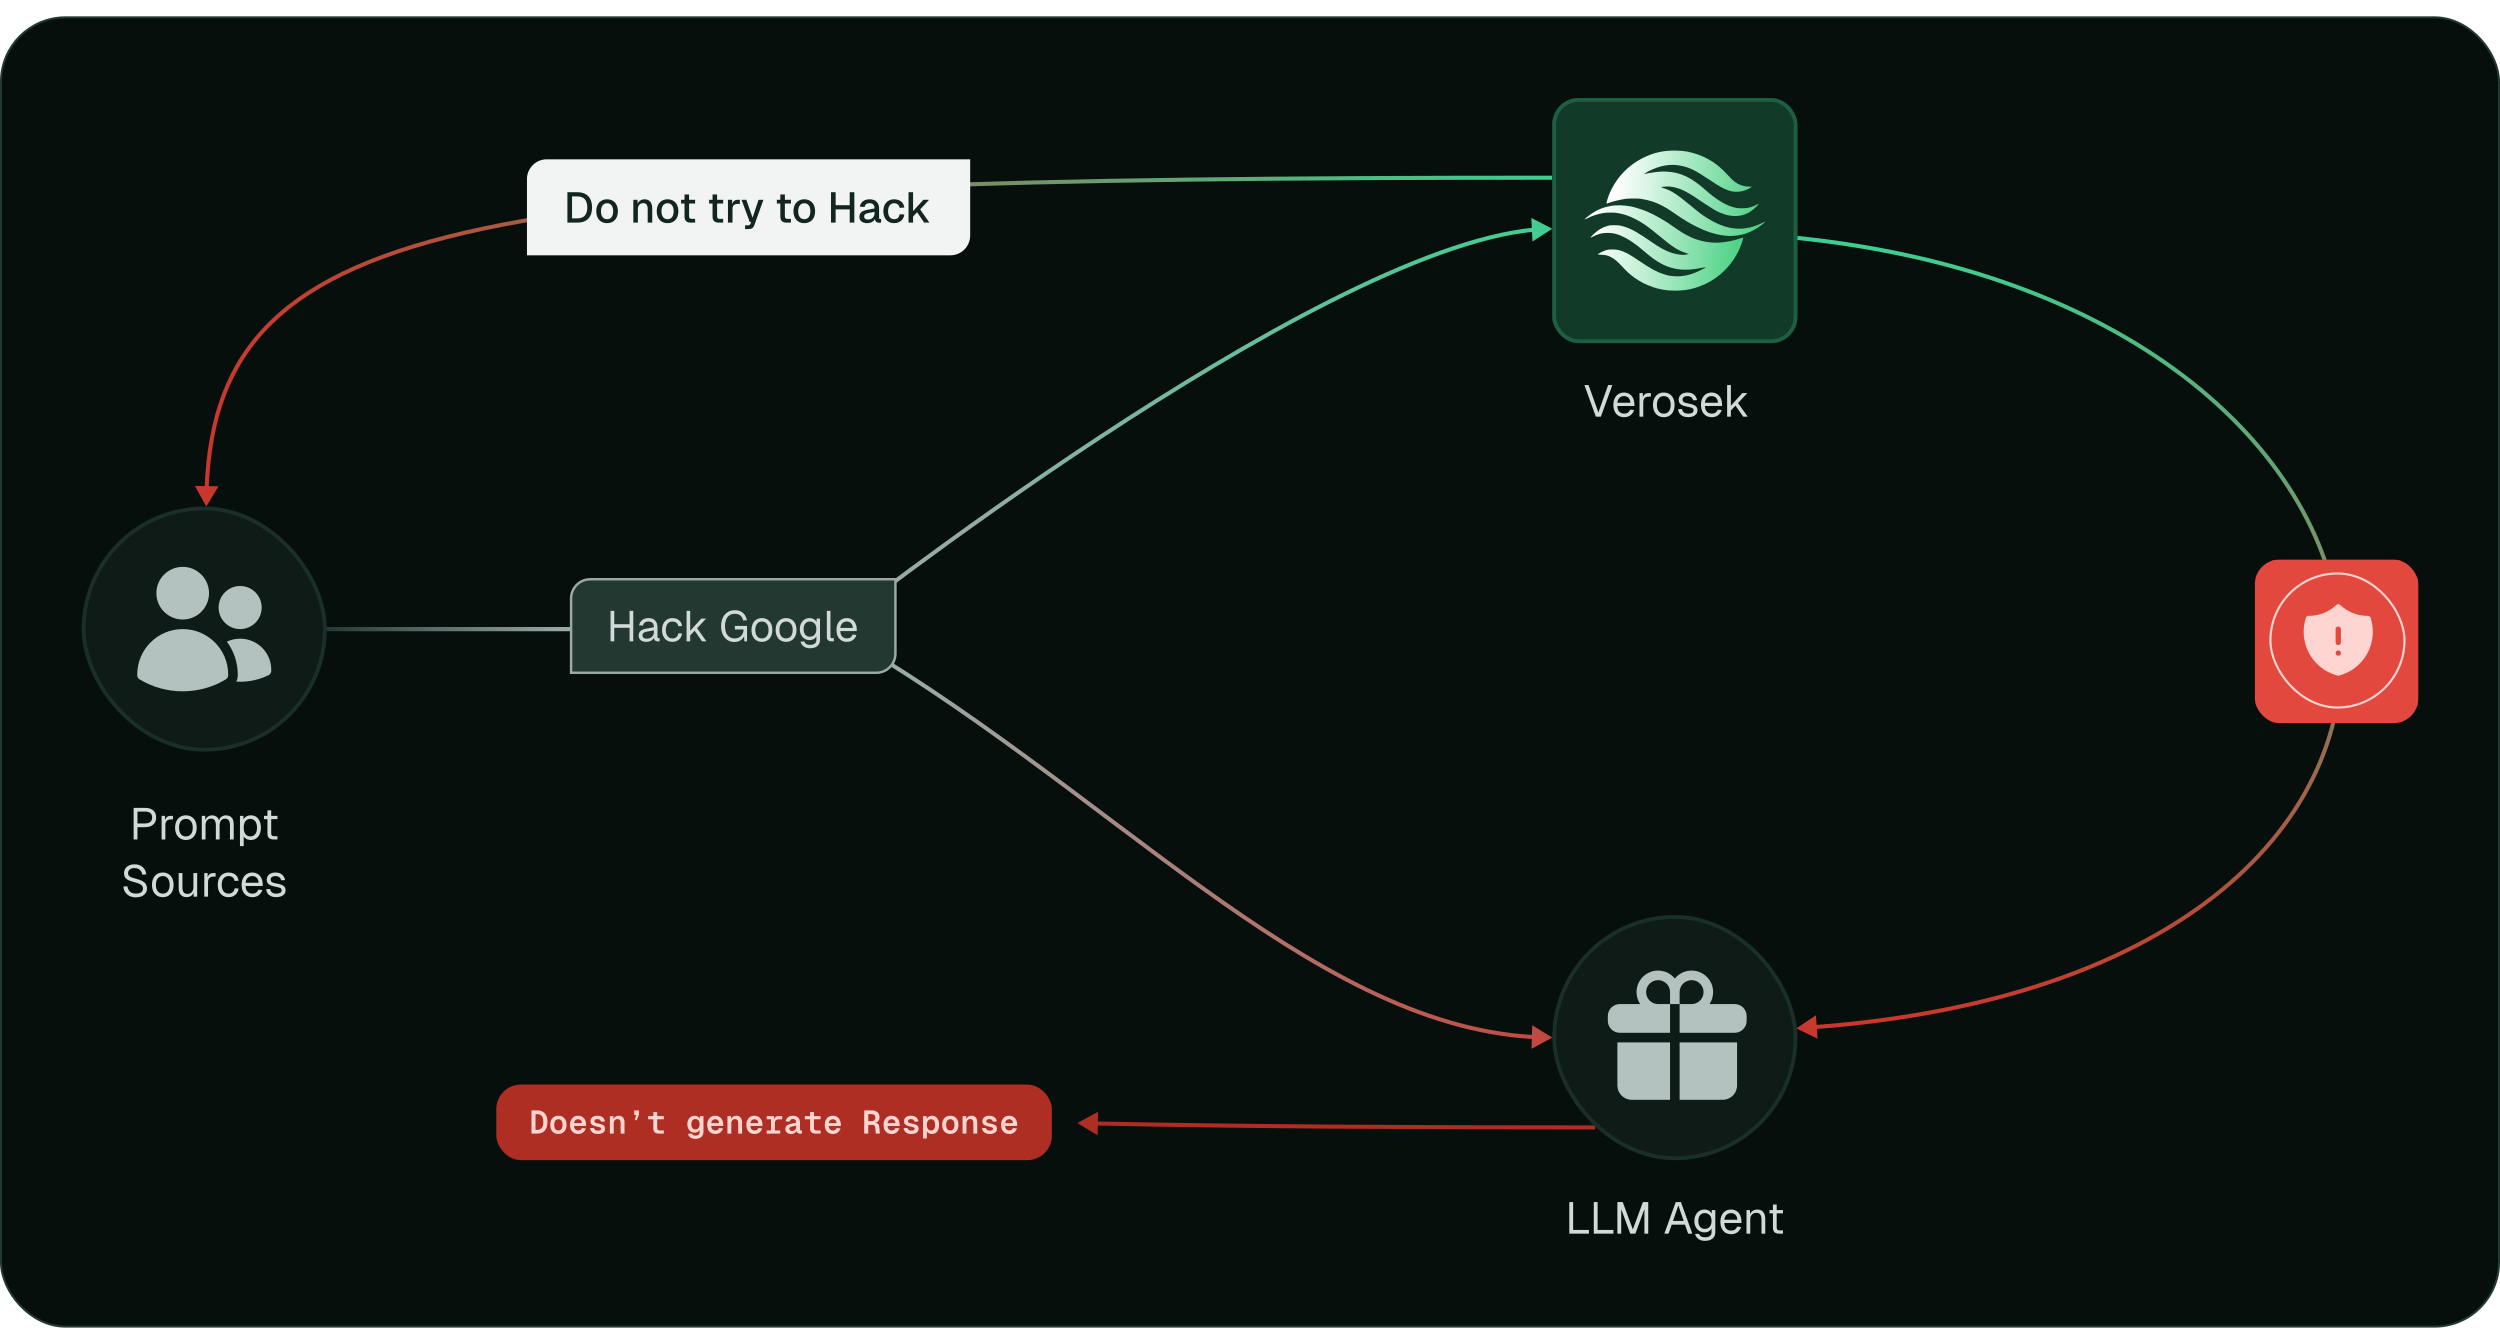 <svg width="1224" height="650" viewBox="0 0 1224 650" fill="none" xmlns="http://www.w3.org/2000/svg">
<rect x="0.5" y="8.5" width="1223" height="641" rx="31.5" fill="#070F0D"/>
<rect x="0.5" y="8.5" width="1223" height="641" rx="31.5" stroke="#243832"/>
<rect x="40.938" y="248.938" width="118.125" height="118.125" rx="59.062" fill="#0E1B17"/>
<rect x="40.938" y="248.938" width="118.125" height="118.125" rx="59.062" stroke="#1B2F2A" stroke-width="1.875"/>
<path d="M76.562 290.422C76.562 283.303 82.334 277.531 89.453 277.531C96.572 277.531 102.344 283.303 102.344 290.422C102.344 297.541 96.572 303.312 89.453 303.312C82.334 303.312 76.562 297.541 76.562 290.422Z" fill="#B4C2BF"/>
<path d="M107.031 297.453C107.031 291.628 111.753 286.906 117.578 286.906C123.403 286.906 128.125 291.628 128.125 297.453C128.125 303.278 123.403 308 117.578 308C111.753 308 107.031 303.278 107.031 297.453Z" fill="#B4C2BF"/>
<path d="M67.188 330.266C67.188 317.969 77.156 308 89.453 308C101.75 308 111.719 317.969 111.719 330.266V330.274C111.719 330.398 111.718 330.523 111.716 330.647C111.702 331.455 111.273 332.198 110.581 332.615C104.408 336.332 97.177 338.469 89.453 338.469C81.73 338.469 74.498 336.332 68.325 332.615C67.633 332.198 67.204 331.455 67.191 330.647C67.189 330.52 67.188 330.393 67.188 330.266Z" fill="#B4C2BF"/>
<path d="M116.406 330.275C116.406 330.426 116.404 330.576 116.402 330.725C116.384 331.784 116.129 332.805 115.674 333.725C116.304 333.762 116.939 333.781 117.578 333.781C122.564 333.781 127.288 332.626 131.489 330.566C132.261 330.188 132.764 329.417 132.799 328.558C132.808 328.347 132.812 328.135 132.812 327.922C132.812 319.508 125.991 312.688 117.578 312.688C115.245 312.688 113.035 313.212 111.058 314.149C114.417 318.644 116.406 324.223 116.406 330.266V330.275Z" fill="#B4C2BF"/>
<path d="M407.5 308L407.993 307.13L407.764 307H407.5V308ZM760 508L750.162 501.954L749.845 513.497L760 508ZM160 309H407.5V307H160V309ZM407.007 308.87C473.977 346.867 531.935 395.204 587.227 434.929C642.444 474.6 695.017 505.689 750.963 508.752L751.072 506.755C695.759 503.726 643.604 472.971 588.394 433.304C533.258 393.692 475.087 345.197 407.993 307.13L407.007 308.87Z" fill="url(#paint0_linear_593_4440)"/>
<path d="M407.5 308V309H407.847L408.119 308.785L407.5 308ZM760 112L749.727 106.728L750.298 118.261L760 112ZM160 309H407.5V307H160V309ZM407.5 308C408.119 308.785 408.12 308.785 408.122 308.783C408.124 308.782 408.126 308.78 408.13 308.777C408.137 308.771 408.147 308.763 408.162 308.752C408.19 308.73 408.232 308.696 408.289 308.652C408.402 308.563 408.57 308.43 408.794 308.255C409.241 307.905 409.906 307.385 410.779 306.706C412.524 305.348 415.098 303.354 418.413 300.813C425.044 295.73 434.639 288.457 446.492 279.696C470.2 262.175 502.939 238.706 539.069 214.918C575.202 191.128 614.711 167.028 651.958 148.237C689.234 129.431 724.141 115.996 751.1 113.441L750.911 111.45C723.559 114.042 688.373 127.625 651.057 146.451C613.715 165.291 574.135 189.436 537.97 213.248C501.801 237.062 469.031 260.552 445.303 278.088C433.439 286.856 423.835 294.137 417.196 299.226C413.877 301.77 411.299 303.767 409.55 305.128C408.676 305.808 408.009 306.33 407.56 306.681C407.336 306.857 407.166 306.99 407.053 307.08C406.996 307.124 406.953 307.158 406.924 307.181C406.91 307.192 406.899 307.2 406.892 307.206C406.888 307.209 406.885 307.211 406.884 307.213C406.882 307.214 406.881 307.215 407.5 308Z" fill="url(#paint1_linear_593_4440)"/>
<path d="M101 248L106.962 238.111L95.417 237.892L101 248ZM102.17 239.044C103.487 205.165 112.6 178.916 133.539 158.513C154.517 138.073 187.482 123.381 236.764 112.907C335.344 91.957 498.606 88 760 88V86C498.684 86 335.18 89.948 236.348 110.951C186.923 121.455 153.52 136.252 132.144 157.081C110.729 177.946 101.502 204.747 100.171 238.966L102.17 239.044Z" fill="url(#paint2_linear_593_4440)"/>
<path d="M527.5 549.855L537.623 544.3L537.372 555.844L527.5 549.855ZM536.529 549.051C606.918 550.529 687.936 551 781 551V553C687.932 553 606.897 552.529 536.487 551.05L536.529 549.051Z" fill="#AE2E24"/>
<g filter="url(#filter0_d_593_4440)">
<rect x="760" y="48" width="120" height="120" rx="12.857" fill="#113A29"/>
<rect x="760.938" y="48.938" width="118.125" height="118.125" rx="11.92" stroke="#1C5F43" stroke-width="1.875"/>
<path d="M816.596 142.165C812.709 141.702 810.366 141.095 806.728 139.597C804.969 138.872 804.089 138.42 802.234 137.279C799.428 135.555 797.24 133.748 795.017 131.346C791.724 127.779 790.665 126.864 788.632 125.829C787.063 125.044 786.1 124.807 784.102 124.735C783.175 124.7 782.378 124.616 782.343 124.569C782.176 124.295 785.042 122.857 786.694 122.369C787.871 122.025 791.129 122.048 792.484 122.417C795.504 123.237 797.347 124.2 802.448 127.648C808.369 131.643 810.997 133.082 814.421 134.199C816.454 134.865 817.262 135.032 819.355 135.222C823.469 135.602 827.594 134.723 832.231 132.475C834.181 131.536 835.323 130.858 835.108 130.787C835.049 130.775 834.086 130.942 832.98 131.168C827.761 132.25 823.409 132.333 819.569 131.417C814.896 130.312 811.306 128.326 806.134 124.01C805.159 123.19 803.898 122.132 803.34 121.668C798.429 117.566 794.018 115.105 790.142 114.296C788.157 113.88 785.196 113.952 783.306 114.451C782.283 114.724 780.702 115.378 779.632 115.961C779.192 116.211 778.8 116.377 778.764 116.341C778.574 116.139 781.308 113.559 782.711 112.608C784.007 111.728 785.707 110.967 787.348 110.515C788.157 110.301 788.597 110.254 790.321 110.266C792.58 110.266 793.483 110.408 795.671 111.11C799.059 112.204 801.782 113.761 809.225 118.886C814.658 122.631 818.499 124.272 822.827 124.712C824.016 124.83 824.384 124.819 825.454 124.652C826.619 124.462 826.869 124.391 826.75 124.307C826.726 124.284 826.013 124.046 825.157 123.772C821.424 122.56 818.701 120.788 812.352 115.462C807.144 111.11 804.16 109.006 800.736 107.293C797.3 105.569 795.076 104.82 791.569 104.238C790.214 104.012 786.409 104.048 785.03 104.297C781.938 104.856 779.739 105.581 777.052 106.937C776.457 107.234 775.922 107.46 775.851 107.436C775.506 107.317 778.562 104.963 780.714 103.679C783.032 102.3 785.375 101.444 788.418 100.861C791.224 100.314 795.29 100.421 798.679 101.111C800.76 101.527 804.814 102.847 806.788 103.738C808.833 104.666 810.045 105.284 812.019 106.39C815.324 108.233 817.179 109.434 822.363 113.072C823.897 114.142 827.154 115.901 828.95 116.615C833.182 118.291 837.891 119.064 842.04 118.767C845.429 118.517 848.888 117.816 852.015 116.734C852.788 116.472 853.454 116.27 853.49 116.306C853.573 116.401 852.978 118.481 852.467 119.825C849.055 129.027 841.945 136.328 832.921 139.906C828.557 141.63 824.931 142.308 820.163 142.284C818.665 142.272 817.06 142.225 816.596 142.165Z" fill="url(#paint3_linear_593_4440)"/>
<path d="M844.258 115.356C839.454 114.714 835.281 113.346 830.228 110.79C826.768 109.042 824.176 107.461 819.694 104.358C816.733 102.313 815.509 101.552 813.69 100.637C810.04 98.806 807.899 98.128 803.298 97.331C802.169 97.141 797.449 97.153 795.974 97.343C793.394 97.7 789.566 98.615 787.58 99.376C786.605 99.745 786.486 99.721 786.582 99.115C786.629 98.829 786.819 98.104 787.021 97.486C789.815 88.83 795.962 81.625 804.095 77.464C809.481 74.717 814.629 73.564 820.776 73.731C825.104 73.849 827.862 74.384 831.833 75.847C834.972 77.012 838.028 78.712 840.774 80.829C842.236 81.958 844.567 84.193 846.969 86.797C848.823 88.806 850.298 89.865 852.307 90.626C853.805 91.184 854.827 91.339 857.562 91.41C857.836 91.41 857.194 91.886 856.23 92.397C854.102 93.515 851.998 93.99 849.596 93.871C848.05 93.8 847.325 93.645 845.625 92.992C843.354 92.124 841.761 91.22 837.243 88.212C830.157 83.48 827.577 82.184 823.475 81.245C818.113 80.02 812.536 80.948 806.722 84.062C805.415 84.752 804.987 85.049 805.094 85.156C805.117 85.18 806.021 85.026 807.103 84.8C808.256 84.562 810.099 84.288 811.561 84.146C813.702 83.944 814.332 83.92 816.079 84.027C822.892 84.419 828.017 86.845 834.924 92.956C839.454 96.975 843.83 99.828 847.171 100.958C849.56 101.766 850.179 101.897 852.164 101.968C855.267 102.063 857.098 101.683 859.75 100.375C860.487 100.006 861.129 99.745 861.177 99.781C861.212 99.828 860.63 100.47 859.892 101.207C856.528 104.524 853.056 105.951 848.871 105.761C846.529 105.654 844.567 105.155 841.832 103.966C839.859 103.11 838.527 102.313 834.223 99.436C828.682 95.726 828.623 95.691 827.113 94.799C823.059 92.409 819.599 91.291 816.234 91.291C815.235 91.291 813.523 91.505 813.369 91.648C813.309 91.696 813.82 91.91 814.498 92.124C818.279 93.301 820.93 95.001 827.493 100.446C832.154 104.322 833.248 105.143 836.054 106.89C843.663 111.634 850.25 112.99 857.217 111.254C858.656 110.897 861.343 109.887 862.793 109.161C864.696 108.21 864.648 108.448 862.568 110.065C859.619 112.383 856.076 114.143 852.866 114.88C850.143 115.51 846.754 115.701 844.258 115.356Z" fill="url(#paint4_linear_593_4440)"/>
</g>
<rect x="760.938" y="448.938" width="118.125" height="118.125" rx="59.062" fill="#0E1B17"/>
<rect x="760.938" y="448.938" width="118.125" height="118.125" rx="59.062" stroke="#1B2F2A" stroke-width="1.875"/>
<path d="M811.797 479.875C808.561 479.875 805.938 482.498 805.938 485.734C805.938 488.97 808.561 491.594 811.797 491.594H817.656V505.656H793.047C789.811 505.656 787.188 503.033 787.188 499.797V497.453C787.188 494.217 789.811 491.594 793.047 491.594H803.026C801.904 489.918 801.25 487.903 801.25 485.734C801.25 479.909 805.972 475.188 811.797 475.188C815.11 475.188 818.066 476.715 820 479.105C821.934 476.715 824.89 475.188 828.203 475.188C834.028 475.188 838.75 479.909 838.75 485.734C838.75 487.903 838.096 489.918 836.974 491.594H849.297C852.533 491.594 855.156 494.217 855.156 497.453V499.797C855.156 503.033 852.533 505.656 849.297 505.656H822.344V491.594H828.203C831.439 491.594 834.062 488.97 834.062 485.734C834.062 482.498 831.439 479.875 828.203 479.875C824.967 479.875 822.344 482.498 822.344 485.734V491.594H817.656V485.734C817.656 482.498 815.033 479.875 811.797 479.875Z" fill="#B4C2BF"/>
<path d="M817.656 510.344H791.875V531.438C791.875 535.321 795.023 538.469 798.906 538.469H817.656V510.344Z" fill="#B4C2BF"/>
<path d="M822.344 510.344V538.469H843.438C847.321 538.469 850.469 535.321 850.469 531.438V510.344H822.344Z" fill="#B4C2BF"/>
<path d="M879.5 503.5L889.872 508.576L889.082 497.056L879.5 503.5ZM879.898 117.495C1046.31 134.581 1139.04 224.052 1145.06 312.216C1148.07 356.29 1129.45 400.213 1087.32 434.877C1045.18 469.556 979.484 494.979 888.396 501.888L888.547 503.882C979.908 496.953 1046.04 471.437 1088.59 436.421C1131.16 401.391 1150.11 356.864 1147.05 312.079C1140.94 222.524 1046.99 132.641 880.102 115.505L879.898 117.495Z" fill="url(#paint5_linear_593_4440)"/>
<path d="M65.424 411V395.524H70.983C72.712 395.524 74.056 395.938 75.015 396.766C75.974 397.595 76.454 398.743 76.454 400.21C76.454 401.198 76.236 402.056 75.8 402.782C75.364 403.494 74.739 404.039 73.925 404.417C73.112 404.795 72.131 404.984 70.983 404.984H67.299V411H65.424ZM67.299 403.153H70.983C72.145 403.153 73.017 402.906 73.598 402.412C74.194 401.918 74.492 401.184 74.492 400.21C74.492 399.266 74.194 398.554 73.598 398.074C73.017 397.595 72.145 397.355 70.983 397.355H67.299V403.153ZM79.127 411V399.447H80.74L80.827 402.368L80.653 402.303C80.798 401.315 81.11 400.595 81.59 400.145C82.084 399.68 82.738 399.447 83.552 399.447H84.685V401.191H83.573C82.992 401.191 82.505 401.3 82.113 401.518C81.735 401.722 81.445 402.034 81.241 402.455C81.052 402.862 80.958 403.385 80.958 404.025V411H79.127ZM91.025 411.262C89.965 411.262 89.034 411.015 88.235 410.52C87.436 410.026 86.818 409.329 86.382 408.428C85.947 407.512 85.728 406.444 85.728 405.224C85.728 403.988 85.947 402.92 86.382 402.019C86.818 401.118 87.436 400.421 88.235 399.927C89.034 399.433 89.965 399.186 91.025 399.186C92.086 399.186 93.009 399.433 93.794 399.927C94.593 400.421 95.21 401.118 95.646 402.019C96.082 402.92 96.3 403.988 96.3 405.224C96.3 406.444 96.082 407.512 95.646 408.428C95.21 409.329 94.593 410.026 93.794 410.52C93.009 411.015 92.086 411.262 91.025 411.262ZM91.025 409.518C92.086 409.518 92.907 409.14 93.488 408.384C94.084 407.614 94.382 406.561 94.382 405.224C94.382 403.887 94.084 402.84 93.488 402.085C92.907 401.315 92.086 400.93 91.025 400.93C89.965 400.93 89.136 401.315 88.54 402.085C87.945 402.84 87.647 403.887 87.647 405.224C87.647 406.561 87.945 407.614 88.54 408.384C89.136 409.14 89.965 409.518 91.025 409.518ZM98.796 411V399.447H100.474L100.539 402.368L100.278 402.281C100.409 401.642 100.634 401.097 100.954 400.646C101.288 400.181 101.695 399.825 102.174 399.578C102.654 399.317 103.184 399.186 103.765 399.186C104.768 399.186 105.582 399.462 106.207 400.014C106.846 400.566 107.246 401.336 107.406 402.325L107.057 402.303C107.173 401.634 107.384 401.075 107.689 400.624C108.009 400.159 108.416 399.803 108.91 399.556C109.404 399.309 109.97 399.186 110.61 399.186C111.438 399.186 112.136 399.36 112.702 399.709C113.269 400.043 113.698 400.537 113.988 401.191C114.279 401.845 114.424 402.637 114.424 403.567V411H112.593V403.959C112.593 402.913 112.39 402.128 111.983 401.605C111.576 401.068 110.973 400.799 110.174 400.799C109.636 400.799 109.164 400.93 108.757 401.191C108.365 401.453 108.06 401.831 107.842 402.325C107.624 402.804 107.515 403.393 107.515 404.09V411H105.684V404.09C105.684 403.058 105.502 402.252 105.139 401.671C104.775 401.089 104.165 400.799 103.308 400.799C102.77 400.799 102.298 400.93 101.891 401.191C101.498 401.453 101.186 401.831 100.954 402.325C100.736 402.819 100.627 403.407 100.627 404.09V411H98.796ZM117.485 414.27V399.447H119.185L119.229 401.932L118.968 401.801C119.258 400.944 119.738 400.297 120.406 399.861C121.089 399.411 121.874 399.186 122.76 399.186C123.908 399.186 124.846 399.469 125.572 400.036C126.313 400.603 126.858 401.344 127.207 402.259C127.57 403.175 127.752 404.163 127.752 405.224C127.752 406.284 127.57 407.273 127.207 408.188C126.858 409.104 126.313 409.845 125.572 410.411C124.846 410.978 123.908 411.262 122.76 411.262C122.164 411.262 121.605 411.16 121.082 410.956C120.573 410.753 120.137 410.47 119.774 410.106C119.425 409.743 119.185 409.314 119.055 408.82L119.316 408.515V414.27H117.485ZM122.586 409.518C123.589 409.518 124.381 409.14 124.962 408.384C125.543 407.629 125.834 406.575 125.834 405.224C125.834 403.872 125.543 402.819 124.962 402.063C124.381 401.307 123.589 400.93 122.586 400.93C121.917 400.93 121.336 401.089 120.842 401.409C120.363 401.729 119.985 402.208 119.709 402.848C119.447 403.487 119.316 404.279 119.316 405.224C119.316 406.168 119.447 406.96 119.709 407.6C119.97 408.239 120.348 408.719 120.842 409.038C121.336 409.358 121.917 409.518 122.586 409.518ZM134.018 411C132.971 411 132.194 410.76 131.685 410.281C131.191 409.801 130.944 409.053 130.944 408.036V396.744H132.775V407.992C132.775 408.515 132.892 408.878 133.124 409.082C133.357 409.285 133.713 409.387 134.192 409.387H135.849V411H134.018ZM129.244 401.06V399.447H135.849V401.06H129.244ZM66.539 439.349C65.347 439.349 64.308 439.124 63.422 438.673C62.535 438.223 61.831 437.605 61.307 436.82C60.799 436.021 60.501 435.098 60.414 434.052L62.375 433.921C62.477 434.691 62.702 435.345 63.051 435.883C63.4 436.421 63.865 436.828 64.446 437.104C65.042 437.38 65.754 437.518 66.582 437.518C67.309 437.518 67.927 437.423 68.435 437.234C68.944 437.045 69.329 436.769 69.59 436.406C69.867 436.043 70.004 435.6 70.004 435.076C70.004 434.597 69.888 434.175 69.656 433.812C69.438 433.434 69.009 433.093 68.37 432.788C67.745 432.468 66.815 432.156 65.58 431.85C64.388 431.545 63.436 431.211 62.724 430.848C62.027 430.484 61.518 430.041 61.198 429.518C60.893 428.995 60.741 428.348 60.741 427.578C60.741 426.706 60.944 425.943 61.351 425.289C61.772 424.621 62.368 424.105 63.138 423.742C63.908 423.364 64.824 423.175 65.885 423.175C67.018 423.175 67.992 423.393 68.806 423.829C69.62 424.25 70.266 424.832 70.746 425.573C71.225 426.314 71.523 427.157 71.639 428.101L69.678 428.232C69.59 427.607 69.387 427.055 69.067 426.575C68.762 426.081 68.341 425.696 67.803 425.42C67.265 425.144 66.611 425.006 65.841 425.006C64.882 425.006 64.119 425.238 63.553 425.703C62.986 426.154 62.702 426.75 62.702 427.491C62.702 427.97 62.811 428.37 63.029 428.69C63.262 428.995 63.669 429.271 64.25 429.518C64.831 429.751 65.667 430.005 66.757 430.281C68.05 430.601 69.075 430.986 69.83 431.436C70.6 431.872 71.145 432.381 71.465 432.962C71.799 433.543 71.966 434.205 71.966 434.946C71.966 435.847 71.734 436.631 71.269 437.3C70.804 437.954 70.164 438.462 69.351 438.826C68.537 439.174 67.6 439.349 66.539 439.349ZM79.711 439.262C78.651 439.262 77.721 439.015 76.921 438.52C76.122 438.026 75.504 437.329 75.069 436.428C74.633 435.512 74.415 434.444 74.415 433.224C74.415 431.988 74.633 430.92 75.069 430.019C75.504 429.118 76.122 428.421 76.921 427.927C77.721 427.433 78.651 427.186 79.711 427.186C80.772 427.186 81.695 427.433 82.48 427.927C83.279 428.421 83.897 429.118 84.332 430.019C84.769 430.92 84.986 431.988 84.986 433.224C84.986 434.444 84.769 435.512 84.332 436.428C83.897 437.329 83.279 438.026 82.48 438.52C81.695 439.015 80.772 439.262 79.711 439.262ZM79.711 437.518C80.772 437.518 81.593 437.14 82.175 436.384C82.77 435.614 83.068 434.561 83.068 433.224C83.068 431.887 82.77 430.84 82.175 430.085C81.593 429.315 80.772 428.93 79.711 428.93C78.651 428.93 77.822 429.315 77.227 430.085C76.631 430.84 76.333 431.887 76.333 433.224C76.333 434.561 76.631 435.614 77.227 436.384C77.822 437.14 78.651 437.518 79.711 437.518ZM91.275 439.262C90.126 439.262 89.204 438.876 88.506 438.106C87.823 437.322 87.482 436.246 87.482 434.88V427.447H89.313V434.379C89.313 435.498 89.509 436.326 89.901 436.864C90.308 437.387 90.926 437.649 91.754 437.649C92.67 437.649 93.389 437.358 93.912 436.777C94.435 436.181 94.697 435.367 94.697 434.335V427.447H96.528V439H94.784V436.145L95.067 436.297C94.835 437.242 94.392 437.976 93.738 438.499C93.084 439.007 92.263 439.262 91.275 439.262ZM100.02 439V427.447H101.633L101.72 430.368L101.545 430.303C101.691 429.315 102.003 428.595 102.483 428.145C102.977 427.68 103.631 427.447 104.444 427.447H105.578V429.191H104.466C103.885 429.191 103.398 429.3 103.006 429.518C102.628 429.722 102.337 430.034 102.134 430.455C101.945 430.862 101.851 431.385 101.851 432.025V439H100.02ZM111.918 439.262C110.843 439.262 109.906 439.015 109.106 438.52C108.322 438.026 107.711 437.329 107.275 436.428C106.839 435.512 106.621 434.444 106.621 433.224C106.621 432.003 106.839 430.942 107.275 430.041C107.711 429.14 108.322 428.443 109.106 427.949C109.906 427.44 110.843 427.186 111.918 427.186C112.805 427.186 113.589 427.346 114.272 427.665C114.97 427.97 115.537 428.421 115.972 429.017C116.408 429.613 116.692 430.339 116.823 431.196L114.904 431.327C114.774 430.557 114.439 429.969 113.902 429.562C113.364 429.14 112.703 428.93 111.918 428.93C110.857 428.93 110.029 429.315 109.433 430.085C108.837 430.84 108.54 431.887 108.54 433.224C108.54 434.561 108.837 435.614 109.433 436.384C110.029 437.14 110.857 437.518 111.918 437.518C112.703 437.518 113.364 437.3 113.902 436.864C114.439 436.428 114.774 435.774 114.904 434.902L116.823 435.033C116.692 435.89 116.408 436.639 115.972 437.278C115.537 437.903 114.97 438.39 114.272 438.738C113.589 439.087 112.805 439.262 111.918 439.262ZM123.605 439.262C122.515 439.262 121.57 439.015 120.771 438.52C119.986 438.026 119.376 437.329 118.94 436.428C118.518 435.512 118.308 434.444 118.308 433.224C118.308 432.003 118.518 430.942 118.94 430.041C119.376 429.14 119.979 428.443 120.749 427.949C121.534 427.44 122.457 427.186 123.517 427.186C124.52 427.186 125.406 427.426 126.177 427.905C126.947 428.37 127.543 429.053 127.964 429.954C128.4 430.855 128.618 431.952 128.618 433.245V433.79H120.226C120.299 435.026 120.626 435.956 121.207 436.58C121.803 437.205 122.602 437.518 123.605 437.518C124.36 437.518 124.978 437.343 125.457 436.995C125.951 436.631 126.293 436.159 126.482 435.578L128.444 435.73C128.138 436.762 127.557 437.612 126.7 438.281C125.857 438.935 124.825 439.262 123.605 439.262ZM120.226 432.177H126.613C126.525 431.058 126.198 430.237 125.632 429.714C125.079 429.191 124.375 428.93 123.517 428.93C122.631 428.93 121.897 429.206 121.316 429.758C120.749 430.296 120.386 431.102 120.226 432.177ZM135.305 439.262C134.273 439.262 133.394 439.094 132.668 438.76C131.955 438.426 131.396 437.968 130.989 437.387C130.597 436.791 130.372 436.115 130.313 435.36L132.232 435.229C132.348 435.927 132.646 436.486 133.125 436.907C133.605 437.314 134.331 437.518 135.305 437.518C136.09 437.518 136.715 437.394 137.18 437.147C137.659 436.886 137.899 436.471 137.899 435.905C137.899 435.6 137.826 435.345 137.681 435.142C137.536 434.938 137.252 434.764 136.831 434.619C136.409 434.459 135.785 434.306 134.956 434.161C133.852 433.958 132.98 433.71 132.341 433.42C131.716 433.115 131.265 432.744 130.989 432.308C130.728 431.858 130.597 431.327 130.597 430.717C130.597 429.685 130.975 428.842 131.73 428.188C132.486 427.52 133.561 427.186 134.956 427.186C135.901 427.186 136.693 427.36 137.332 427.709C137.986 428.043 138.495 428.494 138.858 429.06C139.236 429.613 139.483 430.223 139.599 430.891L137.681 431.022C137.594 430.615 137.434 430.259 137.201 429.954C136.969 429.634 136.664 429.387 136.286 429.213C135.908 429.024 135.458 428.93 134.934 428.93C134.106 428.93 133.496 429.089 133.103 429.409C132.711 429.729 132.515 430.136 132.515 430.63C132.515 431.008 132.602 431.32 132.777 431.567C132.965 431.8 133.263 431.996 133.67 432.156C134.077 432.301 134.622 432.432 135.305 432.548C136.482 432.751 137.398 432.998 138.052 433.289C138.705 433.58 139.163 433.936 139.425 434.357C139.686 434.779 139.817 435.294 139.817 435.905C139.817 436.617 139.614 437.227 139.207 437.736C138.814 438.23 138.277 438.608 137.594 438.869C136.925 439.131 136.162 439.262 135.305 439.262Z" fill="#D1DAD8"/>
<path d="M781.327 204L775.725 188.524H777.774L782.57 201.951L787.343 188.524H789.392L783.79 204H781.327ZM795.211 204.262C794.121 204.262 793.177 204.015 792.378 203.52C791.593 203.026 790.982 202.329 790.547 201.428C790.125 200.512 789.914 199.444 789.914 198.224C789.914 197.003 790.125 195.942 790.547 195.041C790.982 194.14 791.586 193.443 792.356 192.949C793.14 192.44 794.063 192.186 795.124 192.186C796.127 192.186 797.013 192.426 797.783 192.905C798.553 193.37 799.149 194.053 799.571 194.954C800.007 195.855 800.225 196.952 800.225 198.245V198.79H791.833C791.905 200.026 792.232 200.956 792.813 201.58C793.409 202.205 794.209 202.518 795.211 202.518C795.967 202.518 796.584 202.343 797.064 201.995C797.558 201.631 797.9 201.159 798.088 200.578L800.05 200.73C799.745 201.762 799.164 202.612 798.306 203.281C797.464 203.935 796.432 204.262 795.211 204.262ZM791.833 197.177H798.219C798.132 196.058 797.805 195.237 797.238 194.714C796.686 194.191 795.981 193.93 795.124 193.93C794.238 193.93 793.504 194.206 792.922 194.758C792.356 195.296 791.992 196.102 791.833 197.177ZM802.705 204V192.447H804.318L804.405 195.368L804.231 195.303C804.376 194.315 804.688 193.595 805.168 193.145C805.662 192.68 806.316 192.447 807.13 192.447H808.263V194.191H807.151C806.57 194.191 806.083 194.3 805.691 194.518C805.313 194.722 805.023 195.034 804.819 195.455C804.63 195.862 804.536 196.385 804.536 197.025V204H802.705ZM814.603 204.262C813.543 204.262 812.612 204.015 811.813 203.52C811.014 203.026 810.396 202.329 809.96 201.428C809.525 200.512 809.307 199.444 809.307 198.224C809.307 196.988 809.525 195.92 809.96 195.019C810.396 194.118 811.014 193.421 811.813 192.927C812.612 192.433 813.543 192.186 814.603 192.186C815.664 192.186 816.587 192.433 817.372 192.927C818.171 193.421 818.788 194.118 819.224 195.019C819.66 195.92 819.878 196.988 819.878 198.224C819.878 199.444 819.66 200.512 819.224 201.428C818.788 202.329 818.171 203.026 817.372 203.52C816.587 204.015 815.664 204.262 814.603 204.262ZM814.603 202.518C815.664 202.518 816.485 202.14 817.066 201.384C817.662 200.614 817.96 199.561 817.96 198.224C817.96 196.887 817.662 195.84 817.066 195.085C816.485 194.315 815.664 193.93 814.603 193.93C813.543 193.93 812.714 194.315 812.118 195.085C811.523 195.84 811.225 196.887 811.225 198.224C811.225 199.561 811.523 200.614 812.118 201.384C812.714 202.14 813.543 202.518 814.603 202.518ZM826.581 204.262C825.549 204.262 824.67 204.094 823.943 203.76C823.231 203.426 822.672 202.968 822.265 202.387C821.872 201.791 821.647 201.115 821.589 200.36L823.507 200.229C823.623 200.927 823.921 201.486 824.401 201.907C824.88 202.314 825.607 202.518 826.581 202.518C827.365 202.518 827.99 202.394 828.455 202.147C828.935 201.886 829.174 201.471 829.174 200.905C829.174 200.6 829.102 200.345 828.957 200.142C828.811 199.938 828.528 199.764 828.106 199.619C827.685 199.459 827.06 199.306 826.232 199.161C825.127 198.958 824.256 198.71 823.616 198.42C822.991 198.115 822.541 197.744 822.265 197.308C822.003 196.858 821.872 196.327 821.872 195.717C821.872 194.685 822.25 193.842 823.006 193.188C823.761 192.52 824.837 192.186 826.232 192.186C827.176 192.186 827.968 192.36 828.608 192.709C829.262 193.043 829.77 193.494 830.134 194.06C830.511 194.613 830.758 195.223 830.875 195.891L828.957 196.022C828.869 195.615 828.709 195.259 828.477 194.954C828.244 194.634 827.939 194.387 827.561 194.213C827.184 194.024 826.733 193.93 826.21 193.93C825.382 193.93 824.771 194.089 824.379 194.409C823.987 194.729 823.79 195.136 823.79 195.63C823.79 196.008 823.878 196.32 824.052 196.567C824.241 196.8 824.539 196.996 824.946 197.156C825.353 197.301 825.898 197.432 826.581 197.548C827.758 197.751 828.673 197.998 829.327 198.289C829.981 198.58 830.439 198.936 830.7 199.357C830.962 199.779 831.093 200.294 831.093 200.905C831.093 201.617 830.889 202.227 830.482 202.736C830.09 203.23 829.552 203.608 828.869 203.869C828.201 204.131 827.438 204.262 826.581 204.262ZM838.104 204.262C837.014 204.262 836.069 204.015 835.27 203.52C834.485 203.026 833.875 202.329 833.439 201.428C833.018 200.512 832.807 199.444 832.807 198.224C832.807 197.003 833.018 195.942 833.439 195.041C833.875 194.14 834.478 193.443 835.248 192.949C836.033 192.44 836.956 192.186 838.017 192.186C839.019 192.186 839.906 192.426 840.676 192.905C841.446 193.37 842.042 194.053 842.463 194.954C842.899 195.855 843.117 196.952 843.117 198.245V198.79H834.725C834.798 200.026 835.125 200.956 835.706 201.58C836.302 202.205 837.101 202.518 838.104 202.518C838.859 202.518 839.477 202.343 839.957 201.995C840.451 201.631 840.792 201.159 840.981 200.578L842.943 200.73C842.638 201.762 842.056 202.612 841.199 203.281C840.356 203.935 839.324 204.262 838.104 204.262ZM834.725 197.177H841.112C841.025 196.058 840.698 195.237 840.131 194.714C839.579 194.191 838.874 193.93 838.017 193.93C837.13 193.93 836.396 194.206 835.815 194.758C835.248 195.296 834.885 196.102 834.725 197.177ZM845.597 204V188.524H847.428V198.66L853.052 192.447H855.493L850.938 197.352L855.69 204H853.466L849.695 198.594L847.428 200.992V204H845.597Z" fill="#D1DAD8"/>
<path d="M768.331 604V588.524H770.206V603.128L769.268 602.169H777.944V604H768.331ZM780.315 604V588.524H782.19V603.128L781.253 602.169H789.928V604H780.315ZM791.874 604V588.524H794.49L799.438 601.951L804.364 588.524H806.98V604H805.105V592.011L800.68 604H798.174L793.749 592.011V604H791.874ZM814.869 604L820.45 588.524H822.978L828.558 604H826.509L824.962 599.597H818.466L816.918 604H814.869ZM819.098 597.766H824.33L821.714 590.159L819.098 597.766ZM834.736 607.531C833.907 607.531 833.159 607.393 832.49 607.117C831.822 606.841 831.262 606.449 830.812 605.94C830.362 605.431 830.056 604.843 829.897 604.174L831.815 604.044C831.989 604.581 832.294 605.003 832.73 605.308C833.181 605.628 833.849 605.787 834.736 605.787C835.782 605.787 836.581 605.577 837.133 605.155C837.7 604.734 837.983 604.102 837.983 603.259V601.384C837.707 601.995 837.264 602.481 836.654 602.845C836.043 603.208 835.36 603.39 834.605 603.39C833.631 603.39 832.759 603.15 831.989 602.67C831.233 602.191 830.638 601.53 830.202 600.687C829.78 599.844 829.57 598.878 829.57 597.788C829.57 596.683 829.78 595.717 830.202 594.889C830.623 594.046 831.204 593.385 831.945 592.905C832.701 592.426 833.558 592.186 834.518 592.186C835.331 592.186 836.058 592.375 836.697 592.752C837.351 593.13 837.809 593.639 838.071 594.278V592.447H839.814V603.215C839.814 604.116 839.611 604.886 839.204 605.526C838.797 606.18 838.216 606.674 837.46 607.008C836.705 607.357 835.796 607.531 834.736 607.531ZM834.692 601.646C835.68 601.646 836.472 601.304 837.068 600.621C837.664 599.924 837.969 598.979 837.983 597.788C837.998 596.988 837.867 596.305 837.591 595.739C837.329 595.157 836.944 594.714 836.436 594.409C835.942 594.089 835.36 593.93 834.692 593.93C833.675 593.93 832.883 594.278 832.316 594.976C831.764 595.659 831.488 596.596 831.488 597.788C831.488 598.979 831.771 599.924 832.338 600.621C832.919 601.304 833.704 601.646 834.692 601.646ZM847.596 604.262C846.506 604.262 845.561 604.015 844.762 603.52C843.977 603.026 843.367 602.329 842.931 601.428C842.51 600.512 842.299 599.444 842.299 598.224C842.299 597.003 842.51 595.942 842.931 595.041C843.367 594.14 843.97 593.443 844.74 592.949C845.525 592.44 846.448 592.186 847.509 592.186C848.511 592.186 849.398 592.426 850.168 592.905C850.938 593.37 851.534 594.053 851.955 594.954C852.391 595.855 852.609 596.952 852.609 598.245V598.79H844.217C844.29 600.026 844.617 600.956 845.198 601.58C845.794 602.205 846.593 602.518 847.596 602.518C848.351 602.518 848.969 602.343 849.449 601.995C849.943 601.631 850.284 601.159 850.473 600.578L852.435 600.73C852.13 601.762 851.548 602.612 850.691 603.281C849.848 603.935 848.816 604.262 847.596 604.262ZM844.217 597.177H850.604C850.517 596.058 850.19 595.237 849.623 594.714C849.071 594.191 848.366 593.93 847.509 593.93C846.622 593.93 845.888 594.206 845.307 594.758C844.74 595.296 844.377 596.102 844.217 597.177ZM855.089 604V592.447H856.768L856.833 595.39L856.615 595.194C856.76 594.511 857.015 593.951 857.378 593.515C857.741 593.065 858.177 592.731 858.686 592.513C859.209 592.295 859.769 592.186 860.364 592.186C861.251 592.186 861.977 592.382 862.544 592.774C863.125 593.167 863.554 593.697 863.83 594.365C864.121 595.019 864.266 595.753 864.266 596.567V604H862.435V597.09C862.435 596.378 862.348 595.782 862.174 595.303C862.014 594.809 861.752 594.438 861.389 594.191C861.026 593.93 860.553 593.799 859.972 593.799C859.086 593.799 858.352 594.082 857.77 594.649C857.204 595.201 856.92 596.015 856.92 597.09V604H855.089ZM871.111 604C870.065 604 869.287 603.76 868.779 603.281C868.284 602.801 868.037 602.053 868.037 601.036V589.744H869.868V600.992C869.868 601.515 869.985 601.878 870.217 602.082C870.45 602.285 870.806 602.387 871.285 602.387H872.942V604H871.111ZM866.337 594.06V592.447H872.942V594.06H866.337Z" fill="#D1DAD8"/>
<path d="M289 283.605H438.395V320C438.395 325.188 434.188 329.395 429 329.395H279.605V293C279.605 287.812 283.812 283.605 289 283.605Z" fill="#243832"/>
<path d="M289 283.605H438.395V320C438.395 325.188 434.188 329.395 429 329.395H279.605V293C279.605 287.812 283.812 283.605 289 283.605Z" stroke="#99A9A6" stroke-width="1.211"/>
<path d="M298.932 314V299.09H300.738V306.335L299.814 305.621H309.159L308.235 306.335V299.09H310.041V314H308.235V306.671L309.159 307.385H299.814L300.738 306.671V314H298.932ZM316.449 314.252C315.301 314.252 314.384 313.986 313.698 313.454C313.026 312.922 312.69 312.18 312.69 311.228C312.69 310.276 312.97 309.527 313.53 308.981C314.09 308.435 314.979 308.05 316.197 307.826L320.145 307.091C320.145 306.153 319.921 305.453 319.473 304.991C319.039 304.529 318.381 304.298 317.499 304.298C316.729 304.298 316.12 304.473 315.672 304.823C315.224 305.159 314.916 305.649 314.748 306.293L312.879 306.146C313.089 305.096 313.593 304.249 314.391 303.605C315.203 302.947 316.239 302.618 317.499 302.618C318.927 302.618 320.019 303.024 320.775 303.836C321.531 304.634 321.909 305.74 321.909 307.154V311.753C321.909 312.005 321.951 312.187 322.035 312.299C322.133 312.397 322.287 312.446 322.497 312.446H322.938V314C322.882 314.014 322.791 314.021 322.665 314.021C322.539 314.035 322.406 314.042 322.266 314.042C321.762 314.042 321.349 313.965 321.027 313.811C320.719 313.643 320.495 313.391 320.355 313.055C320.215 312.705 320.145 312.25 320.145 311.69L320.355 311.732C320.257 312.208 320.019 312.642 319.641 313.034C319.263 313.412 318.794 313.713 318.234 313.937C317.674 314.147 317.079 314.252 316.449 314.252ZM316.617 312.698C317.359 312.698 317.989 312.558 318.507 312.278C319.039 311.984 319.445 311.592 319.725 311.102C320.005 310.598 320.145 310.038 320.145 309.422V308.624L316.533 309.296C315.777 309.436 315.252 309.653 314.958 309.947C314.678 310.227 314.538 310.598 314.538 311.06C314.538 311.578 314.72 311.984 315.084 312.278C315.462 312.558 315.973 312.698 316.617 312.698ZM329.236 314.252C328.2 314.252 327.297 314.014 326.527 313.538C325.771 313.062 325.183 312.39 324.763 311.522C324.343 310.64 324.133 309.611 324.133 308.435C324.133 307.259 324.343 306.237 324.763 305.369C325.183 304.501 325.771 303.829 326.527 303.353C327.297 302.863 328.2 302.618 329.236 302.618C330.09 302.618 330.846 302.772 331.504 303.08C332.176 303.374 332.722 303.808 333.142 304.382C333.562 304.956 333.835 305.656 333.961 306.482L332.113 306.608C331.987 305.866 331.665 305.299 331.147 304.907C330.629 304.501 329.992 304.298 329.236 304.298C328.214 304.298 327.416 304.669 326.842 305.411C326.268 306.139 325.981 307.147 325.981 308.435C325.981 309.723 326.268 310.738 326.842 311.48C327.416 312.208 328.214 312.572 329.236 312.572C329.992 312.572 330.629 312.362 331.147 311.942C331.665 311.522 331.987 310.892 332.113 310.052L333.961 310.178C333.835 311.004 333.562 311.725 333.142 312.341C332.722 312.943 332.176 313.412 331.504 313.748C330.846 314.084 330.09 314.252 329.236 314.252ZM336.148 314V299.09H337.912V308.855L343.33 302.87H345.682L341.293 307.595L345.871 314H343.729L340.096 308.792L337.912 311.102V314H336.148ZM359.706 314.336C358.306 314.336 357.109 314 356.115 313.328C355.121 312.656 354.358 311.739 353.826 310.577C353.308 309.401 353.049 308.064 353.049 306.566C353.049 305.068 353.315 303.731 353.847 302.555C354.379 301.379 355.142 300.455 356.136 299.783C357.144 299.097 358.348 298.754 359.748 298.754C360.938 298.754 361.939 298.971 362.751 299.405C363.577 299.839 364.228 300.427 364.704 301.169C365.194 301.911 365.53 302.744 365.712 303.668L363.822 303.794C363.64 302.828 363.234 302.044 362.604 301.442C361.974 300.826 361.022 300.518 359.748 300.518C358.614 300.518 357.69 300.798 356.976 301.358C356.276 301.918 355.758 302.66 355.422 303.584C355.1 304.494 354.939 305.488 354.939 306.566C354.939 307.7 355.107 308.722 355.443 309.632C355.779 310.528 356.304 311.242 357.018 311.774C357.732 312.306 358.642 312.572 359.748 312.572C360.63 312.572 361.393 312.376 362.037 311.984C362.681 311.578 363.178 311.039 363.528 310.367C363.878 309.695 364.06 308.967 364.074 308.183H359.79V306.461H365.754V314H364.41L364.284 310.556L364.536 310.85C364.368 311.522 364.046 312.124 363.57 312.656C363.094 313.174 362.52 313.587 361.848 313.895C361.19 314.189 360.476 314.336 359.706 314.336ZM373.041 314.252C372.019 314.252 371.123 314.014 370.353 313.538C369.583 313.062 368.988 312.39 368.568 311.522C368.148 310.64 367.938 309.611 367.938 308.435C367.938 307.245 368.148 306.216 368.568 305.348C368.988 304.48 369.583 303.808 370.353 303.332C371.123 302.856 372.019 302.618 373.041 302.618C374.063 302.618 374.952 302.856 375.708 303.332C376.478 303.808 377.073 304.48 377.493 305.348C377.913 306.216 378.123 307.245 378.123 308.435C378.123 309.611 377.913 310.64 377.493 311.522C377.073 312.39 376.478 313.062 375.708 313.538C374.952 314.014 374.063 314.252 373.041 314.252ZM373.041 312.572C374.063 312.572 374.854 312.208 375.414 311.48C375.988 310.738 376.275 309.723 376.275 308.435C376.275 307.147 375.988 306.139 375.414 305.411C374.854 304.669 374.063 304.298 373.041 304.298C372.019 304.298 371.221 304.669 370.647 305.411C370.073 306.139 369.786 307.147 369.786 308.435C369.786 309.723 370.073 310.738 370.647 311.48C371.221 312.208 372.019 312.572 373.041 312.572ZM384.874 314.252C383.852 314.252 382.956 314.014 382.186 313.538C381.416 313.062 380.821 312.39 380.401 311.522C379.981 310.64 379.771 309.611 379.771 308.435C379.771 307.245 379.981 306.216 380.401 305.348C380.821 304.48 381.416 303.808 382.186 303.332C382.956 302.856 383.852 302.618 384.874 302.618C385.896 302.618 386.785 302.856 387.541 303.332C388.311 303.808 388.906 304.48 389.326 305.348C389.746 306.216 389.956 307.245 389.956 308.435C389.956 309.611 389.746 310.64 389.326 311.522C388.906 312.39 388.311 313.062 387.541 313.538C386.785 314.014 385.896 314.252 384.874 314.252ZM384.874 312.572C385.896 312.572 386.687 312.208 387.247 311.48C387.821 310.738 388.108 309.723 388.108 308.435C388.108 307.147 387.821 306.139 387.247 305.411C386.687 304.669 385.896 304.298 384.874 304.298C383.852 304.298 383.054 304.669 382.48 305.411C381.906 306.139 381.619 307.147 381.619 308.435C381.619 309.723 381.906 310.738 382.48 311.48C383.054 312.208 383.852 312.572 384.874 312.572ZM396.581 317.402C395.783 317.402 395.062 317.269 394.418 317.003C393.774 316.737 393.235 316.359 392.801 315.869C392.367 315.379 392.073 314.812 391.919 314.168L393.767 314.042C393.935 314.56 394.229 314.966 394.649 315.26C395.083 315.568 395.727 315.722 396.581 315.722C397.589 315.722 398.359 315.519 398.891 315.113C399.437 314.707 399.71 314.098 399.71 313.286V311.48C399.444 312.068 399.017 312.537 398.429 312.887C397.841 313.237 397.183 313.412 396.455 313.412C395.517 313.412 394.677 313.181 393.935 312.719C393.207 312.257 392.633 311.62 392.213 310.808C391.807 309.996 391.604 309.065 391.604 308.015C391.604 306.951 391.807 306.02 392.213 305.222C392.619 304.41 393.179 303.773 393.893 303.311C394.621 302.849 395.447 302.618 396.371 302.618C397.155 302.618 397.855 302.8 398.471 303.164C399.101 303.528 399.542 304.018 399.794 304.634V302.87H401.474V313.244C401.474 314.112 401.278 314.854 400.886 315.47C400.494 316.1 399.934 316.576 399.206 316.898C398.478 317.234 397.603 317.402 396.581 317.402ZM396.539 311.732C397.491 311.732 398.254 311.403 398.828 310.745C399.402 310.073 399.696 309.163 399.71 308.015C399.724 307.245 399.598 306.587 399.332 306.041C399.08 305.481 398.709 305.054 398.219 304.76C397.743 304.452 397.183 304.298 396.539 304.298C395.559 304.298 394.796 304.634 394.25 305.306C393.718 305.964 393.452 306.867 393.452 308.015C393.452 309.163 393.725 310.073 394.271 310.745C394.831 311.403 395.587 311.732 396.539 311.732ZM407.012 314C406.368 314 405.843 313.832 405.437 313.496C405.031 313.16 404.828 312.628 404.828 311.9V299.09H406.592V311.753C406.592 311.977 406.648 312.152 406.76 312.278C406.886 312.39 407.061 312.446 407.285 312.446H408.251V314H407.012ZM414.651 314.252C413.601 314.252 412.691 314.014 411.921 313.538C411.165 313.062 410.577 312.39 410.157 311.522C409.751 310.64 409.548 309.611 409.548 308.435C409.548 307.259 409.751 306.237 410.157 305.369C410.577 304.501 411.158 303.829 411.9 303.353C412.656 302.863 413.545 302.618 414.567 302.618C415.533 302.618 416.387 302.849 417.129 303.311C417.871 303.759 418.445 304.417 418.851 305.285C419.271 306.153 419.481 307.21 419.481 308.456V308.981H411.396C411.466 310.171 411.781 311.067 412.341 311.669C412.915 312.271 413.685 312.572 414.651 312.572C415.379 312.572 415.974 312.404 416.436 312.068C416.912 311.718 417.241 311.263 417.423 310.703L419.313 310.85C419.019 311.844 418.459 312.663 417.633 313.307C416.821 313.937 415.827 314.252 414.651 314.252ZM411.396 307.427H417.549C417.465 306.349 417.15 305.558 416.604 305.054C416.072 304.55 415.393 304.298 414.567 304.298C413.713 304.298 413.006 304.564 412.446 305.096C411.9 305.614 411.55 306.391 411.396 307.427Z" fill="#D1DAD8"/>
<path d="M258 87.688C258 82.337 262.337 78 267.688 78H475V115.312C475 120.663 470.663 125 465.312 125H258V87.688Z" fill="#F1F4F3"/>
<path d="M277.806 109V94.09H282.594C284.932 94.09 286.731 94.741 287.991 96.043C289.251 97.331 289.881 99.172 289.881 101.566C289.881 103.946 289.258 105.78 288.012 107.068C286.78 108.356 285.016 109 282.72 109H277.806ZM280.074 106.921H282.594C284.246 106.921 285.478 106.48 286.29 105.598C287.116 104.702 287.529 103.358 287.529 101.566C287.529 99.746 287.116 98.395 286.29 97.513C285.478 96.617 284.246 96.169 282.594 96.169H280.074V106.921ZM297.227 109.252C296.163 109.252 295.232 109.014 294.434 108.538C293.636 108.062 293.02 107.383 292.586 106.501C292.152 105.619 291.935 104.59 291.935 103.414C291.935 102.224 292.152 101.195 292.586 100.327C293.02 99.459 293.636 98.787 294.434 98.311C295.232 97.821 296.163 97.576 297.227 97.576C298.291 97.576 299.222 97.821 300.02 98.311C300.818 98.787 301.434 99.459 301.868 100.327C302.302 101.195 302.519 102.224 302.519 103.414C302.519 104.59 302.302 105.619 301.868 106.501C301.434 107.383 300.818 108.062 300.02 108.538C299.222 109.014 298.291 109.252 297.227 109.252ZM297.227 107.32C298.179 107.32 298.914 106.977 299.432 106.291C299.95 105.591 300.209 104.632 300.209 103.414C300.209 102.196 299.95 101.244 299.432 100.558C298.914 99.858 298.179 99.508 297.227 99.508C296.289 99.508 295.554 99.858 295.022 100.558C294.504 101.244 294.245 102.196 294.245 103.414C294.245 104.632 294.504 105.591 295.022 106.291C295.554 106.977 296.289 107.32 297.227 107.32ZM310.08 109V97.828H312.117L312.201 100.81L311.928 100.663C312.054 99.935 312.292 99.347 312.642 98.899C312.992 98.451 313.419 98.122 313.923 97.912C314.427 97.688 314.973 97.576 315.561 97.576C316.401 97.576 317.094 97.765 317.64 98.143C318.2 98.507 318.62 99.011 318.9 99.655C319.194 100.285 319.341 101.006 319.341 101.818V109H317.115V102.49C317.115 101.832 317.045 101.279 316.905 100.831C316.765 100.383 316.534 100.04 316.212 99.802C315.89 99.564 315.47 99.445 314.952 99.445C314.168 99.445 313.531 99.704 313.041 100.222C312.551 100.74 312.306 101.496 312.306 102.49V109H310.08ZM326.84 109.252C325.776 109.252 324.845 109.014 324.047 108.538C323.249 108.062 322.633 107.383 322.199 106.501C321.765 105.619 321.548 104.59 321.548 103.414C321.548 102.224 321.765 101.195 322.199 100.327C322.633 99.459 323.249 98.787 324.047 98.311C324.845 97.821 325.776 97.576 326.84 97.576C327.904 97.576 328.835 97.821 329.633 98.311C330.431 98.787 331.047 99.459 331.481 100.327C331.915 101.195 332.132 102.224 332.132 103.414C332.132 104.59 331.915 105.619 331.481 106.501C331.047 107.383 330.431 108.062 329.633 108.538C328.835 109.014 327.904 109.252 326.84 109.252ZM326.84 107.32C327.792 107.32 328.527 106.977 329.045 106.291C329.563 105.591 329.822 104.632 329.822 103.414C329.822 102.196 329.563 101.244 329.045 100.558C328.527 99.858 327.792 99.508 326.84 99.508C325.902 99.508 325.167 99.858 324.635 100.558C324.117 101.244 323.858 102.196 323.858 103.414C323.858 104.632 324.117 105.591 324.635 106.291C325.167 106.977 325.902 107.32 326.84 107.32ZM338.255 109C337.191 109 336.407 108.755 335.903 108.265C335.399 107.775 335.147 107.012 335.147 105.976V95.203H337.373V105.808C337.373 106.326 337.485 106.683 337.709 106.879C337.933 107.075 338.276 107.173 338.738 107.173H340.334V109H338.255ZM333.446 99.655V97.828H340.334V99.655H333.446ZM351.975 109C350.911 109 350.127 108.755 349.623 108.265C349.119 107.775 348.867 107.012 348.867 105.976V95.203H351.093V105.808C351.093 106.326 351.205 106.683 351.429 106.879C351.653 107.075 351.996 107.173 352.458 107.173H354.054V109H351.975ZM347.166 99.655V97.828H354.054V99.655H347.166ZM356.407 109V97.828H358.444L358.528 100.789L358.339 100.726C358.493 99.718 358.801 98.983 359.263 98.521C359.739 98.059 360.376 97.828 361.174 97.828H362.245V99.823H361.174C360.614 99.823 360.145 99.914 359.767 100.096C359.389 100.278 359.102 100.558 358.906 100.936C358.724 101.314 358.633 101.804 358.633 102.406V109H356.407ZM364.789 112.15V110.323H366.154C366.532 110.323 366.812 110.267 366.994 110.155C367.176 110.043 367.316 109.854 367.414 109.588L367.771 108.664H367.078L363.046 97.828H365.398L368.464 106.606L371.383 97.828H373.756L369.304 110.302C369.08 110.946 368.744 111.415 368.296 111.709C367.862 112.003 367.253 112.15 366.469 112.15H364.789ZM385.157 109C384.093 109 383.309 108.755 382.805 108.265C382.301 107.775 382.049 107.012 382.049 105.976V95.203H384.275V105.808C384.275 106.326 384.387 106.683 384.611 106.879C384.835 107.075 385.178 107.173 385.64 107.173H387.236V109H385.157ZM380.348 99.655V97.828H387.236V99.655H380.348ZM393.778 109.252C392.714 109.252 391.783 109.014 390.985 108.538C390.187 108.062 389.571 107.383 389.137 106.501C388.703 105.619 388.486 104.59 388.486 103.414C388.486 102.224 388.703 101.195 389.137 100.327C389.571 99.459 390.187 98.787 390.985 98.311C391.783 97.821 392.714 97.576 393.778 97.576C394.842 97.576 395.773 97.821 396.571 98.311C397.369 98.787 397.985 99.459 398.419 100.327C398.853 101.195 399.07 102.224 399.07 103.414C399.07 104.59 398.853 105.619 398.419 106.501C397.985 107.383 397.369 108.062 396.571 108.538C395.773 109.014 394.842 109.252 393.778 109.252ZM393.778 107.32C394.73 107.32 395.465 106.977 395.983 106.291C396.501 105.591 396.76 104.632 396.76 103.414C396.76 102.196 396.501 101.244 395.983 100.558C395.465 99.858 394.73 99.508 393.778 99.508C392.84 99.508 392.105 99.858 391.573 100.558C391.055 101.244 390.796 102.196 390.796 103.414C390.796 104.632 391.055 105.591 391.573 106.291C392.105 106.977 392.84 107.32 393.778 107.32ZM406.862 109V94.09H409.13V101.272L408.038 100.474H417.11L416.018 101.272V94.09H418.286V109H416.018V101.734L417.11 102.532H408.038L409.13 101.734V109H406.862ZM424.587 109.252C423.425 109.252 422.494 108.986 421.794 108.454C421.108 107.922 420.765 107.173 420.765 106.207C420.765 105.241 421.052 104.492 421.626 103.96C422.214 103.414 423.117 103.022 424.335 102.784L428.178 102.049C428.178 101.181 427.975 100.537 427.569 100.117C427.163 99.683 426.561 99.466 425.763 99.466C425.049 99.466 424.489 99.627 424.083 99.949C423.677 100.257 423.397 100.719 423.243 101.335L420.954 101.188C421.164 100.068 421.682 99.186 422.508 98.542C423.348 97.898 424.433 97.576 425.763 97.576C427.275 97.576 428.423 97.982 429.207 98.794C430.005 99.592 430.404 100.719 430.404 102.175V106.522C430.404 106.788 430.446 106.977 430.53 107.089C430.628 107.187 430.782 107.236 430.992 107.236H431.391V109C431.321 109.014 431.209 109.028 431.055 109.042C430.901 109.056 430.74 109.063 430.572 109.063C430.096 109.063 429.683 108.986 429.333 108.832C428.997 108.678 428.745 108.426 428.577 108.076C428.409 107.712 428.325 107.229 428.325 106.627L428.556 106.732C428.444 107.222 428.199 107.656 427.821 108.034C427.457 108.412 426.988 108.713 426.414 108.937C425.854 109.147 425.245 109.252 424.587 109.252ZM424.944 107.488C425.616 107.488 426.19 107.362 426.666 107.11C427.142 106.844 427.513 106.48 427.779 106.018C428.045 105.556 428.178 105.031 428.178 104.443V103.729L424.902 104.359C424.23 104.485 423.754 104.688 423.474 104.968C423.208 105.234 423.075 105.577 423.075 105.997C423.075 106.473 423.236 106.844 423.558 107.11C423.894 107.362 424.356 107.488 424.944 107.488ZM437.787 109.252C436.723 109.252 435.792 109.014 434.994 108.538C434.196 108.062 433.58 107.383 433.146 106.501C432.712 105.619 432.495 104.59 432.495 103.414C432.495 102.238 432.712 101.216 433.146 100.348C433.58 99.466 434.196 98.787 434.994 98.311C435.792 97.821 436.723 97.576 437.787 97.576C438.697 97.576 439.502 97.737 440.202 98.059C440.916 98.367 441.49 98.822 441.924 99.424C442.372 100.026 442.659 100.761 442.785 101.629L440.454 101.755C440.342 101.027 440.048 100.474 439.572 100.096C439.096 99.704 438.501 99.508 437.787 99.508C436.849 99.508 436.114 99.858 435.582 100.558C435.064 101.244 434.805 102.196 434.805 103.414C434.805 104.632 435.064 105.591 435.582 106.291C436.114 106.977 436.849 107.32 437.787 107.32C438.501 107.32 439.096 107.124 439.572 106.732C440.048 106.326 440.342 105.717 440.454 104.905L442.785 105.031C442.659 105.885 442.372 106.627 441.924 107.257C441.49 107.887 440.916 108.377 440.202 108.727C439.502 109.077 438.697 109.252 437.787 109.252ZM444.816 109V94.09H447.042V103.351L452.061 97.828H454.875L450.507 102.532L455.043 109H452.481L449.016 103.918L447.042 106.018V109H444.816Z" fill="#132520"/>
<g clip-path="url(#clip0_593_4440)">
<rect x="1104.45" y="274.447" width="79.107" height="79.107" fill="#E2483D" stroke="#E2483D" stroke-width="0.893"/>
<rect x="1111.6" y="280.771" width="65.625" height="65.625" rx="32.812" stroke="#FFD5D2" stroke-width="1.042"/>
<path fill-rule="evenodd" clip-rule="evenodd" d="M1143.92 296.173C1144.42 295.698 1145.2 295.698 1145.71 296.173C1149.21 299.489 1153.93 301.521 1159.13 301.521C1159.22 301.521 1159.3 301.521 1159.38 301.52C1159.95 301.513 1160.46 301.875 1160.64 302.415C1161.35 304.593 1161.74 306.92 1161.74 309.334C1161.74 319.65 1154.68 328.315 1145.14 330.772C1144.92 330.827 1144.7 330.827 1144.49 330.772C1134.94 328.315 1127.88 319.65 1127.88 309.334C1127.88 306.92 1128.27 304.593 1128.99 302.415C1129.16 301.875 1129.67 301.513 1130.24 301.52C1130.32 301.521 1130.41 301.521 1130.49 301.521C1135.69 301.521 1140.41 299.489 1143.92 296.173ZM1144.81 306.73C1145.53 306.73 1146.11 307.313 1146.11 308.032V314.542C1146.11 315.261 1145.53 315.844 1144.81 315.844C1144.09 315.844 1143.51 315.261 1143.51 314.542V308.032C1143.51 307.313 1144.09 306.73 1144.81 306.73ZM1144.81 318.449C1144.09 318.449 1143.51 319.032 1143.51 319.751V319.764C1143.51 320.483 1144.09 321.066 1144.81 321.066H1144.82C1145.54 321.066 1146.13 320.483 1146.13 319.764V319.751C1146.13 319.032 1145.54 318.449 1144.82 318.449H1144.81Z" fill="#FFD5D2"/>
</g>
<g filter="url(#filter1_d_593_4440)">
<rect x="243" y="531" width="272" height="37" rx="12" fill="#AE2E24"/>
<path d="M260.216 555V543.64H263.048C264.083 543.64 264.973 543.864 265.72 544.312C266.477 544.749 267.053 545.395 267.448 546.248C267.853 547.091 268.056 548.12 268.056 549.336C268.056 550.552 267.853 551.581 267.448 552.424C267.053 553.267 266.477 553.907 265.72 554.344C264.973 554.781 264.083 555 263.048 555H260.216ZM262.184 553.176H263.048C263.997 553.176 264.728 552.856 265.24 552.216C265.752 551.576 266.008 550.616 266.008 549.336C266.008 548.045 265.752 547.08 265.24 546.44C264.728 545.789 263.997 545.464 263.048 545.464H262.184V553.176ZM273.394 555.192C272.594 555.192 271.89 555.011 271.282 554.648C270.684 554.285 270.22 553.768 269.89 553.096C269.559 552.424 269.394 551.635 269.394 550.728C269.394 549.821 269.559 549.032 269.89 548.36C270.22 547.688 270.684 547.171 271.282 546.808C271.89 546.445 272.594 546.264 273.394 546.264C274.194 546.264 274.892 546.445 275.49 546.808C276.098 547.171 276.567 547.688 276.898 548.36C277.228 549.021 277.394 549.811 277.394 550.728C277.394 551.635 277.228 552.424 276.898 553.096C276.567 553.768 276.098 554.285 275.49 554.648C274.892 555.011 274.194 555.192 273.394 555.192ZM273.394 553.496C274.044 553.496 274.546 553.256 274.898 552.776C275.25 552.285 275.426 551.603 275.426 550.728C275.426 549.853 275.25 549.176 274.898 548.696C274.546 548.205 274.044 547.96 273.394 547.96C272.743 547.96 272.242 548.205 271.89 548.696C271.538 549.176 271.362 549.853 271.362 550.728C271.362 551.603 271.538 552.285 271.89 552.776C272.242 553.256 272.743 553.496 273.394 553.496ZM283.068 555.192C282.268 555.192 281.564 555.011 280.956 554.648C280.358 554.285 279.894 553.768 279.564 553.096C279.233 552.424 279.068 551.635 279.068 550.728C279.068 549.832 279.233 549.053 279.564 548.392C279.894 547.72 280.353 547.197 280.94 546.824C281.537 546.451 282.236 546.264 283.036 546.264C283.804 546.264 284.481 546.445 285.068 546.808C285.665 547.171 286.129 547.688 286.46 548.36C286.801 549.032 286.972 549.832 286.972 550.76V551.256H281.02C281.073 551.981 281.281 552.536 281.644 552.92C282.017 553.304 282.502 553.496 283.1 553.496C283.558 553.496 283.937 553.389 284.236 553.176C284.545 552.952 284.758 552.664 284.876 552.312L286.812 552.456C286.545 553.309 286.092 553.981 285.452 554.472C284.812 554.952 284.017 555.192 283.068 555.192ZM281.036 549.88H284.924C284.87 549.229 284.673 548.749 284.332 548.44C283.99 548.12 283.553 547.96 283.02 547.96C282.486 547.96 282.044 548.125 281.692 548.456C281.35 548.776 281.132 549.251 281.036 549.88ZM292.693 555.192C291.893 555.192 291.221 555.064 290.677 554.808C290.133 554.552 289.712 554.205 289.413 553.768C289.115 553.331 288.944 552.845 288.901 552.312L290.789 552.232C290.875 552.637 291.072 552.963 291.381 553.208C291.691 553.443 292.133 553.56 292.709 553.56C293.243 553.56 293.643 553.491 293.909 553.352C294.187 553.203 294.325 552.984 294.325 552.696C294.325 552.515 294.277 552.36 294.181 552.232C294.096 552.104 293.92 551.997 293.653 551.912C293.387 551.816 292.992 551.715 292.469 551.608C291.616 551.437 290.944 551.24 290.453 551.016C289.963 550.792 289.611 550.509 289.397 550.168C289.195 549.827 289.093 549.411 289.093 548.92C289.093 548.419 289.221 547.971 289.477 547.576C289.733 547.171 290.112 546.851 290.613 546.616C291.125 546.381 291.755 546.264 292.501 546.264C293.312 546.264 293.973 546.397 294.485 546.664C294.997 546.931 295.387 547.277 295.653 547.704C295.931 548.131 296.101 548.589 296.165 549.08L294.261 549.176C294.208 548.931 294.107 548.712 293.957 548.52C293.808 548.328 293.611 548.179 293.365 548.072C293.12 547.955 292.837 547.896 292.517 547.896C291.995 547.896 291.616 547.997 291.381 548.2C291.147 548.403 291.029 548.643 291.029 548.92C291.029 549.144 291.088 549.331 291.205 549.48C291.333 549.619 291.541 549.736 291.829 549.832C292.117 549.928 292.517 550.024 293.029 550.12C293.872 550.28 294.528 550.467 294.997 550.68C295.467 550.893 295.792 551.16 295.973 551.48C296.165 551.8 296.261 552.2 296.261 552.68C296.261 553.203 296.117 553.651 295.829 554.024C295.541 554.397 295.131 554.685 294.597 554.888C294.064 555.091 293.429 555.192 292.693 555.192ZM298.591 555V546.456H300.319L300.383 548.744L300.191 548.632C300.287 548.088 300.468 547.645 300.735 547.304C301.002 546.952 301.327 546.691 301.711 546.52C302.106 546.349 302.532 546.264 302.991 546.264C303.62 546.264 304.138 546.403 304.543 546.68C304.948 546.957 305.252 547.341 305.455 547.832C305.658 548.312 305.759 548.861 305.759 549.48V555H303.871V549.928C303.871 549.245 303.743 548.733 303.487 548.392C303.242 548.051 302.863 547.88 302.351 547.88C302.01 547.88 301.695 547.96 301.407 548.12C301.13 548.28 300.906 548.52 300.735 548.84C300.564 549.149 300.479 549.533 300.479 549.992V555H298.591ZM310.729 548.408L311.513 545.896H310.521V543.64H312.825V545.656L311.769 548.408H310.729ZM322.563 555C321.645 555 320.968 554.792 320.531 554.376C320.093 553.949 319.875 553.304 319.875 552.44V544.456H321.763V552.296C321.763 552.691 321.859 552.984 322.051 553.176C322.243 553.368 322.525 553.464 322.899 553.464H325.01V555H322.563ZM317.299 547.992V546.456H325.01V547.992H317.299ZM340.502 557.592C339.83 557.592 339.238 557.491 338.726 557.288C338.225 557.085 337.809 556.797 337.478 556.424C337.147 556.051 336.923 555.619 336.806 555.128L338.79 555C338.886 555.309 339.067 555.549 339.334 555.72C339.601 555.901 339.99 555.992 340.502 555.992C341.163 555.992 341.665 555.848 342.006 555.56C342.358 555.272 342.534 554.851 342.534 554.296V553.176C342.331 553.592 342.022 553.928 341.606 554.184C341.201 554.429 340.705 554.552 340.118 554.552C339.425 554.552 338.806 554.381 338.262 554.04C337.718 553.688 337.291 553.203 336.982 552.584C336.673 551.965 336.518 551.256 336.518 550.456C336.518 549.613 336.667 548.883 336.966 548.264C337.275 547.635 337.697 547.144 338.23 546.792C338.763 546.44 339.377 546.264 340.07 546.264C340.657 546.264 341.163 546.397 341.59 546.664C342.027 546.931 342.353 547.299 342.566 547.768L342.598 546.456H344.422V554.12C344.422 554.877 344.262 555.512 343.942 556.024C343.622 556.547 343.169 556.936 342.582 557.192C341.995 557.459 341.302 557.592 340.502 557.592ZM340.502 552.968C341.099 552.968 341.585 552.749 341.958 552.312C342.331 551.875 342.523 551.245 342.534 550.424C342.534 549.88 342.449 549.416 342.278 549.032C342.118 548.648 341.883 548.36 341.574 548.168C341.265 547.965 340.907 547.864 340.502 547.864C339.862 547.864 339.366 548.088 339.014 548.536C338.662 548.973 338.486 549.603 338.486 550.424C338.486 551.245 338.662 551.875 339.014 552.312C339.377 552.749 339.873 552.968 340.502 552.968ZM350.224 555.192C349.424 555.192 348.72 555.011 348.112 554.648C347.514 554.285 347.05 553.768 346.72 553.096C346.389 552.424 346.224 551.635 346.224 550.728C346.224 549.832 346.389 549.053 346.72 548.392C347.05 547.72 347.509 547.197 348.096 546.824C348.693 546.451 349.392 546.264 350.192 546.264C350.96 546.264 351.637 546.445 352.224 546.808C352.821 547.171 353.285 547.688 353.616 548.36C353.957 549.032 354.128 549.832 354.128 550.76V551.256H348.176C348.229 551.981 348.437 552.536 348.8 552.92C349.173 553.304 349.658 553.496 350.256 553.496C350.714 553.496 351.093 553.389 351.392 553.176C351.701 552.952 351.914 552.664 352.032 552.312L353.968 552.456C353.701 553.309 353.248 553.981 352.608 554.472C351.968 554.952 351.173 555.192 350.224 555.192ZM348.192 549.88H352.08C352.026 549.229 351.829 548.749 351.488 548.44C351.146 548.12 350.709 547.96 350.176 547.96C349.642 547.96 349.2 548.125 348.848 548.456C348.506 548.776 348.288 549.251 348.192 549.88ZM356.154 555V546.456H357.882L357.946 548.744L357.754 548.632C357.85 548.088 358.031 547.645 358.298 547.304C358.564 546.952 358.89 546.691 359.274 546.52C359.668 546.349 360.095 546.264 360.554 546.264C361.183 546.264 361.7 546.403 362.106 546.68C362.511 546.957 362.815 547.341 363.017 547.832C363.22 548.312 363.322 548.861 363.322 549.48V555H361.434V549.928C361.434 549.245 361.306 548.733 361.05 548.392C360.804 548.051 360.426 547.88 359.914 547.88C359.572 547.88 359.258 547.96 358.97 548.12C358.692 548.28 358.468 548.52 358.298 548.84C358.127 549.149 358.042 549.533 358.042 549.992V555H356.154ZM369.411 555.192C368.611 555.192 367.907 555.011 367.299 554.648C366.702 554.285 366.238 553.768 365.907 553.096C365.577 552.424 365.411 551.635 365.411 550.728C365.411 549.832 365.577 549.053 365.907 548.392C366.238 547.72 366.697 547.197 367.283 546.824C367.881 546.451 368.579 546.264 369.379 546.264C370.147 546.264 370.825 546.445 371.411 546.808C372.009 547.171 372.473 547.688 372.803 548.36C373.145 549.032 373.315 549.832 373.315 550.76V551.256H367.363C367.417 551.981 367.625 552.536 367.987 552.92C368.361 553.304 368.846 553.496 369.443 553.496C369.902 553.496 370.281 553.389 370.579 553.176C370.889 552.952 371.102 552.664 371.219 552.312L373.155 552.456C372.889 553.309 372.435 553.981 371.795 554.472C371.155 554.952 370.361 555.192 369.411 555.192ZM367.379 549.88H371.267C371.214 549.229 371.017 548.749 370.675 548.44C370.334 548.12 369.897 547.96 369.363 547.96C368.83 547.96 368.387 548.125 368.035 548.456C367.694 548.776 367.475 549.251 367.379 549.88ZM377.485 555V546.456H378.925L379.069 548.664H378.925C379.032 547.917 379.256 547.363 379.597 547C379.949 546.637 380.445 546.456 381.085 546.456H382.957V548.04H381.197C380.792 548.04 380.456 548.115 380.189 548.264C379.922 548.413 379.72 548.632 379.581 548.92C379.442 549.208 379.373 549.571 379.373 550.008V555H377.485ZM375.373 555V553.464H382.013V555H375.373ZM375.373 547.992V546.456H378.589V547.992H375.373ZM387.335 555.192C386.801 555.192 386.321 555.096 385.895 554.904C385.468 554.712 385.127 554.44 384.871 554.088C384.615 553.725 384.487 553.299 384.487 552.808C384.487 552.083 384.711 551.523 385.159 551.128C385.617 550.723 386.273 550.429 387.127 550.248L389.799 549.688C389.799 549.091 389.671 548.637 389.415 548.328C389.169 548.008 388.78 547.848 388.247 547.848C387.756 547.848 387.377 547.965 387.111 548.2C386.844 548.435 386.668 548.744 386.583 549.128L384.615 549.016C384.775 548.195 385.169 547.533 385.799 547.032C386.439 546.52 387.244 546.264 388.215 546.264C389.377 546.264 390.247 546.573 390.823 547.192C391.399 547.811 391.687 548.675 391.687 549.784V552.968C391.687 553.181 391.729 553.331 391.815 553.416C391.9 553.491 392.017 553.528 392.167 553.528H392.583V555C392.519 555.011 392.412 555.021 392.263 555.032C392.124 555.053 391.98 555.064 391.831 555.064C391.425 555.064 391.079 554.995 390.791 554.856C390.513 554.717 390.3 554.509 390.151 554.232C390.001 553.944 389.921 553.592 389.911 553.176H390.151C390.097 553.56 389.943 553.907 389.687 554.216C389.431 554.515 389.1 554.755 388.695 554.936C388.3 555.107 387.847 555.192 387.335 555.192ZM387.671 553.72C388.129 553.72 388.519 553.64 388.839 553.48C389.159 553.309 389.399 553.075 389.559 552.776C389.719 552.467 389.799 552.099 389.799 551.672V551.096L387.671 551.544C387.212 551.629 386.892 551.768 386.711 551.96C386.54 552.141 386.455 552.387 386.455 552.696C386.455 553.016 386.561 553.267 386.775 553.448C386.988 553.629 387.287 553.72 387.671 553.72ZM399.313 555C398.395 555 397.718 554.792 397.281 554.376C396.843 553.949 396.625 553.304 396.625 552.44V544.456H398.513V552.296C398.513 552.691 398.609 552.984 398.801 553.176C398.993 553.368 399.275 553.464 399.649 553.464H401.76V555H399.313ZM394.049 547.992V546.456H401.76V547.992H394.049ZM407.786 555.192C406.986 555.192 406.282 555.011 405.674 554.648C405.077 554.285 404.613 553.768 404.282 553.096C403.952 552.424 403.786 551.635 403.786 550.728C403.786 549.832 403.952 549.053 404.282 548.392C404.613 547.72 405.072 547.197 405.658 546.824C406.256 546.451 406.954 546.264 407.754 546.264C408.522 546.264 409.2 546.445 409.786 546.808C410.384 547.171 410.848 547.688 411.178 548.36C411.52 549.032 411.69 549.832 411.69 550.76V551.256H405.738C405.792 551.981 406 552.536 406.362 552.92C406.736 553.304 407.221 553.496 407.818 553.496C408.277 553.496 408.656 553.389 408.954 553.176C409.264 552.952 409.477 552.664 409.594 552.312L411.53 552.456C411.264 553.309 410.81 553.981 410.17 554.472C409.53 554.952 408.736 555.192 407.786 555.192ZM405.754 549.88H409.642C409.589 549.229 409.392 548.749 409.05 548.44C408.709 548.12 408.272 547.96 407.738 547.96C407.205 547.96 406.762 548.125 406.41 548.456C406.069 548.776 405.85 549.251 405.754 549.88ZM423.118 555V543.64H426.718C427.934 543.64 428.888 543.944 429.582 544.552C430.275 545.16 430.622 545.992 430.622 547.048C430.622 547.592 430.499 548.072 430.254 548.488C430.019 548.904 429.704 549.235 429.31 549.48C428.915 549.715 428.483 549.848 428.014 549.88L427.95 549.672C428.771 549.704 429.384 549.885 429.79 550.216C430.195 550.536 430.43 551.064 430.494 551.8L430.766 555H428.782L428.542 552.264C428.51 551.859 428.43 551.544 428.302 551.32C428.184 551.096 427.998 550.941 427.742 550.856C427.496 550.771 427.155 550.728 426.718 550.728H425.102V555H423.118ZM425.102 548.904H426.67C427.288 548.904 427.758 548.755 428.078 548.456C428.408 548.157 428.574 547.731 428.574 547.176C428.574 546.621 428.408 546.2 428.078 545.912C427.758 545.613 427.288 545.464 426.67 545.464H425.102V548.904ZM436.568 555.192C435.768 555.192 435.064 555.011 434.456 554.648C433.858 554.285 433.394 553.768 433.064 553.096C432.733 552.424 432.568 551.635 432.568 550.728C432.568 549.832 432.733 549.053 433.064 548.392C433.394 547.72 433.853 547.197 434.44 546.824C435.037 546.451 435.736 546.264 436.536 546.264C437.304 546.264 437.981 546.445 438.568 546.808C439.165 547.171 439.629 547.688 439.96 548.36C440.301 549.032 440.472 549.832 440.472 550.76V551.256H434.52C434.573 551.981 434.781 552.536 435.144 552.92C435.517 553.304 436.002 553.496 436.6 553.496C437.058 553.496 437.437 553.389 437.736 553.176C438.045 552.952 438.258 552.664 438.376 552.312L440.312 552.456C440.045 553.309 439.592 553.981 438.952 554.472C438.312 554.952 437.517 555.192 436.568 555.192ZM434.536 549.88H438.424C438.37 549.229 438.173 548.749 437.832 548.44C437.49 548.12 437.053 547.96 436.52 547.96C435.986 547.96 435.544 548.125 435.192 548.456C434.85 548.776 434.632 549.251 434.536 549.88ZM446.193 555.192C445.393 555.192 444.721 555.064 444.177 554.808C443.633 554.552 443.212 554.205 442.913 553.768C442.615 553.331 442.444 552.845 442.401 552.312L444.289 552.232C444.375 552.637 444.572 552.963 444.881 553.208C445.191 553.443 445.633 553.56 446.209 553.56C446.743 553.56 447.143 553.491 447.409 553.352C447.687 553.203 447.825 552.984 447.825 552.696C447.825 552.515 447.777 552.36 447.681 552.232C447.596 552.104 447.42 551.997 447.153 551.912C446.887 551.816 446.492 551.715 445.969 551.608C445.116 551.437 444.444 551.24 443.953 551.016C443.463 550.792 443.111 550.509 442.897 550.168C442.695 549.827 442.593 549.411 442.593 548.92C442.593 548.419 442.721 547.971 442.977 547.576C443.233 547.171 443.612 546.851 444.113 546.616C444.625 546.381 445.255 546.264 446.001 546.264C446.812 546.264 447.473 546.397 447.985 546.664C448.497 546.931 448.887 547.277 449.153 547.704C449.431 548.131 449.601 548.589 449.665 549.08L447.761 549.176C447.708 548.931 447.607 548.712 447.457 548.52C447.308 548.328 447.111 548.179 446.865 548.072C446.62 547.955 446.337 547.896 446.017 547.896C445.495 547.896 445.116 547.997 444.881 548.2C444.647 548.403 444.529 548.643 444.529 548.92C444.529 549.144 444.588 549.331 444.705 549.48C444.833 549.619 445.041 549.736 445.329 549.832C445.617 549.928 446.017 550.024 446.529 550.12C447.372 550.28 448.028 550.467 448.497 550.68C448.967 550.893 449.292 551.16 449.473 551.48C449.665 551.8 449.761 552.2 449.761 552.68C449.761 553.203 449.617 553.651 449.329 554.024C449.041 554.397 448.631 554.685 448.097 554.888C447.564 555.091 446.929 555.192 446.193 555.192ZM451.899 557.4V546.456H453.707L453.755 548.408L453.563 548.312C453.776 547.651 454.118 547.144 454.587 546.792C455.067 546.44 455.643 546.264 456.315 546.264C457.104 546.264 457.755 546.467 458.267 546.872C458.79 547.277 459.174 547.816 459.419 548.488C459.675 549.16 459.803 549.907 459.803 550.728C459.803 551.549 459.675 552.296 459.419 552.968C459.174 553.64 458.79 554.179 458.267 554.584C457.755 554.989 457.104 555.192 456.315 555.192C455.878 555.192 455.472 555.123 455.099 554.984C454.736 554.835 454.422 554.627 454.155 554.36C453.899 554.083 453.707 553.741 453.579 553.336L453.787 553.112V557.4H451.899ZM455.835 553.496C456.464 553.496 456.955 553.267 457.307 552.808C457.659 552.339 457.835 551.645 457.835 550.728C457.835 549.811 457.659 549.123 457.307 548.664C456.955 548.195 456.464 547.96 455.835 547.96C455.43 547.96 455.072 548.061 454.763 548.264C454.464 548.467 454.224 548.776 454.043 549.192C453.872 549.597 453.787 550.109 453.787 550.728C453.787 551.347 453.872 551.864 454.043 552.28C454.214 552.685 454.454 552.989 454.763 553.192C455.072 553.395 455.43 553.496 455.835 553.496ZM465.269 555.192C464.469 555.192 463.765 555.011 463.157 554.648C462.559 554.285 462.095 553.768 461.765 553.096C461.434 552.424 461.269 551.635 461.269 550.728C461.269 549.821 461.434 549.032 461.765 548.36C462.095 547.688 462.559 547.171 463.157 546.808C463.765 546.445 464.469 546.264 465.269 546.264C466.069 546.264 466.767 546.445 467.365 546.808C467.973 547.171 468.442 547.688 468.773 548.36C469.103 549.021 469.269 549.811 469.269 550.728C469.269 551.635 469.103 552.424 468.773 553.096C468.442 553.768 467.973 554.285 467.365 554.648C466.767 555.011 466.069 555.192 465.269 555.192ZM465.269 553.496C465.919 553.496 466.421 553.256 466.773 552.776C467.125 552.285 467.301 551.603 467.301 550.728C467.301 549.853 467.125 549.176 466.773 548.696C466.421 548.205 465.919 547.96 465.269 547.96C464.618 547.96 464.117 548.205 463.765 548.696C463.413 549.176 463.237 549.853 463.237 550.728C463.237 551.603 463.413 552.285 463.765 552.776C464.117 553.256 464.618 553.496 465.269 553.496ZM471.279 555V546.456H473.007L473.071 548.744L472.879 548.632C472.975 548.088 473.156 547.645 473.423 547.304C473.689 546.952 474.015 546.691 474.399 546.52C474.793 546.349 475.22 546.264 475.679 546.264C476.308 546.264 476.825 546.403 477.231 546.68C477.636 546.957 477.94 547.341 478.142 547.832C478.345 548.312 478.447 548.861 478.447 549.48V555H476.559V549.928C476.559 549.245 476.431 548.733 476.175 548.392C475.929 548.051 475.551 547.88 475.039 547.88C474.697 547.88 474.383 547.96 474.095 548.12C473.817 548.28 473.593 548.52 473.423 548.84C473.252 549.149 473.167 549.533 473.167 549.992V555H471.279ZM484.568 555.192C483.768 555.192 483.096 555.064 482.552 554.808C482.008 554.552 481.587 554.205 481.288 553.768C480.99 553.331 480.819 552.845 480.776 552.312L482.664 552.232C482.75 552.637 482.947 552.963 483.256 553.208C483.566 553.443 484.008 553.56 484.584 553.56C485.118 553.56 485.518 553.491 485.784 553.352C486.062 553.203 486.2 552.984 486.2 552.696C486.2 552.515 486.152 552.36 486.056 552.232C485.971 552.104 485.795 551.997 485.528 551.912C485.262 551.816 484.867 551.715 484.344 551.608C483.491 551.437 482.819 551.24 482.328 551.016C481.838 550.792 481.486 550.509 481.272 550.168C481.07 549.827 480.968 549.411 480.968 548.92C480.968 548.419 481.096 547.971 481.352 547.576C481.608 547.171 481.987 546.851 482.488 546.616C483 546.381 483.63 546.264 484.376 546.264C485.187 546.264 485.848 546.397 486.36 546.664C486.872 546.931 487.262 547.277 487.528 547.704C487.806 548.131 487.976 548.589 488.04 549.08L486.136 549.176C486.083 548.931 485.982 548.712 485.832 548.52C485.683 548.328 485.486 548.179 485.24 548.072C484.995 547.955 484.712 547.896 484.392 547.896C483.87 547.896 483.491 547.997 483.256 548.2C483.022 548.403 482.904 548.643 482.904 548.92C482.904 549.144 482.963 549.331 483.08 549.48C483.208 549.619 483.416 549.736 483.704 549.832C483.992 549.928 484.392 550.024 484.904 550.12C485.747 550.28 486.403 550.467 486.872 550.68C487.342 550.893 487.667 551.16 487.848 551.48C488.04 551.8 488.136 552.2 488.136 552.68C488.136 553.203 487.992 553.651 487.704 554.024C487.416 554.397 487.006 554.685 486.472 554.888C485.939 555.091 485.304 555.192 484.568 555.192ZM494.13 555.192C493.33 555.192 492.626 555.011 492.018 554.648C491.421 554.285 490.957 553.768 490.626 553.096C490.295 552.424 490.13 551.635 490.13 550.728C490.13 549.832 490.295 549.053 490.626 548.392C490.957 547.72 491.415 547.197 492.002 546.824C492.599 546.451 493.298 546.264 494.098 546.264C494.866 546.264 495.543 546.445 496.13 546.808C496.727 547.171 497.191 547.688 497.522 548.36C497.863 549.032 498.034 549.832 498.034 550.76V551.256H492.082C492.135 551.981 492.343 552.536 492.706 552.92C493.079 553.304 493.565 553.496 494.162 553.496C494.621 553.496 494.999 553.389 495.298 553.176C495.607 552.952 495.821 552.664 495.938 552.312L497.874 552.456C497.607 553.309 497.154 553.981 496.514 554.472C495.874 554.952 495.079 555.192 494.13 555.192ZM492.098 549.88H495.986C495.933 549.229 495.735 548.749 495.394 548.44C495.053 548.12 494.615 547.96 494.082 547.96C493.549 547.96 493.106 548.125 492.754 548.456C492.413 548.776 492.194 549.251 492.098 549.88Z" fill="#FFD5D2"/>
</g>
<defs>
<filter id="filter0_d_593_4440" x="712" y="0" width="216" height="216" filterUnits="userSpaceOnUse" color-interpolation-filters="sRGB">
<feFlood flood-opacity="0" result="BackgroundImageFix"/>
<feColorMatrix in="SourceAlpha" type="matrix" values="0 0 0 0 0 0 0 0 0 0 0 0 0 0 0 0 0 0 127 0" result="hardAlpha"/>
<feMorphology radius="16" operator="dilate" in="SourceAlpha" result="effect1_dropShadow_593_4440"/>
<feOffset/>
<feGaussianBlur stdDeviation="16"/>
<feComposite in2="hardAlpha" operator="out"/>
<feColorMatrix type="matrix" values="0 0 0 0 0.235 0 0 0 0 0.812 0 0 0 0 0.569 0 0 0 0.2 0"/>
<feBlend mode="normal" in2="BackgroundImageFix" result="effect1_dropShadow_593_4440"/>
<feBlend mode="normal" in="SourceGraphic" in2="effect1_dropShadow_593_4440" result="shape"/>
</filter>
<filter id="filter1_d_593_4440" x="195" y="483" width="368" height="133" filterUnits="userSpaceOnUse" color-interpolation-filters="sRGB">
<feFlood flood-opacity="0" result="BackgroundImageFix"/>
<feColorMatrix in="SourceAlpha" type="matrix" values="0 0 0 0 0 0 0 0 0 0 0 0 0 0 0 0 0 0 127 0" result="hardAlpha"/>
<feMorphology radius="16" operator="dilate" in="SourceAlpha" result="effect1_dropShadow_593_4440"/>
<feOffset/>
<feGaussianBlur stdDeviation="16"/>
<feComposite in2="hardAlpha" operator="out"/>
<feColorMatrix type="matrix" values="0 0 0 0 0.945 0 0 0 0 0.357 0 0 0 0 0.314 0 0 0 0.2 0"/>
<feBlend mode="normal" in2="BackgroundImageFix" result="effect1_dropShadow_593_4440"/>
<feBlend mode="normal" in="SourceGraphic" in2="effect1_dropShadow_593_4440" result="shape"/>
</filter>
<linearGradient id="paint0_linear_593_4440" x1="149.5" y1="308" x2="811.91" y2="315.706" gradientUnits="userSpaceOnUse">
<stop stop-color="#1B2F2A"/>
<stop offset="0.185" stop-color="#99A9A6"/>
<stop offset="0.45" stop-color="#99A9A6"/>
<stop offset="1" stop-color="#C9372C"/>
</linearGradient>
<linearGradient id="paint1_linear_593_4440" x1="149.5" y1="310" x2="774.5" y2="112" gradientUnits="userSpaceOnUse">
<stop stop-color="#1B2F2A"/>
<stop offset="0.185" stop-color="#99A9A6"/>
<stop offset="0.45" stop-color="#99A9A6"/>
<stop offset="1" stop-color="#3CCF91"/>
</linearGradient>
<linearGradient id="paint2_linear_593_4440" x1="101" y1="167.5" x2="760" y2="167.5" gradientUnits="userSpaceOnUse">
<stop stop-color="#C9372C"/>
<stop offset="1" stop-color="#3CCF91"/>
</linearGradient>
<linearGradient id="paint3_linear_593_4440" x1="850.537" y1="122.696" x2="780.769" y2="116.961" gradientUnits="userSpaceOnUse">
<stop stop-color="#50D387"/>
<stop offset="1" stop-color="#FFFEFE"/>
</linearGradient>
<linearGradient id="paint4_linear_593_4440" x1="861.217" y1="95.919" x2="791.494" y2="90.197" gradientUnits="userSpaceOnUse">
<stop stop-color="#50D387"/>
<stop offset="1" stop-color="#FFFEFE"/>
</linearGradient>
<linearGradient id="paint5_linear_593_4440" x1="1012.94" y1="117" x2="1012.94" y2="504" gradientUnits="userSpaceOnUse">
<stop stop-color="#3CCF91"/>
<stop offset="1" stop-color="#C9372C"/>
</linearGradient>
<clipPath id="clip0_593_4440">
<rect x="1104" y="274" width="80" height="80" rx="12" fill="white"/>
</clipPath>
</defs>
</svg>
